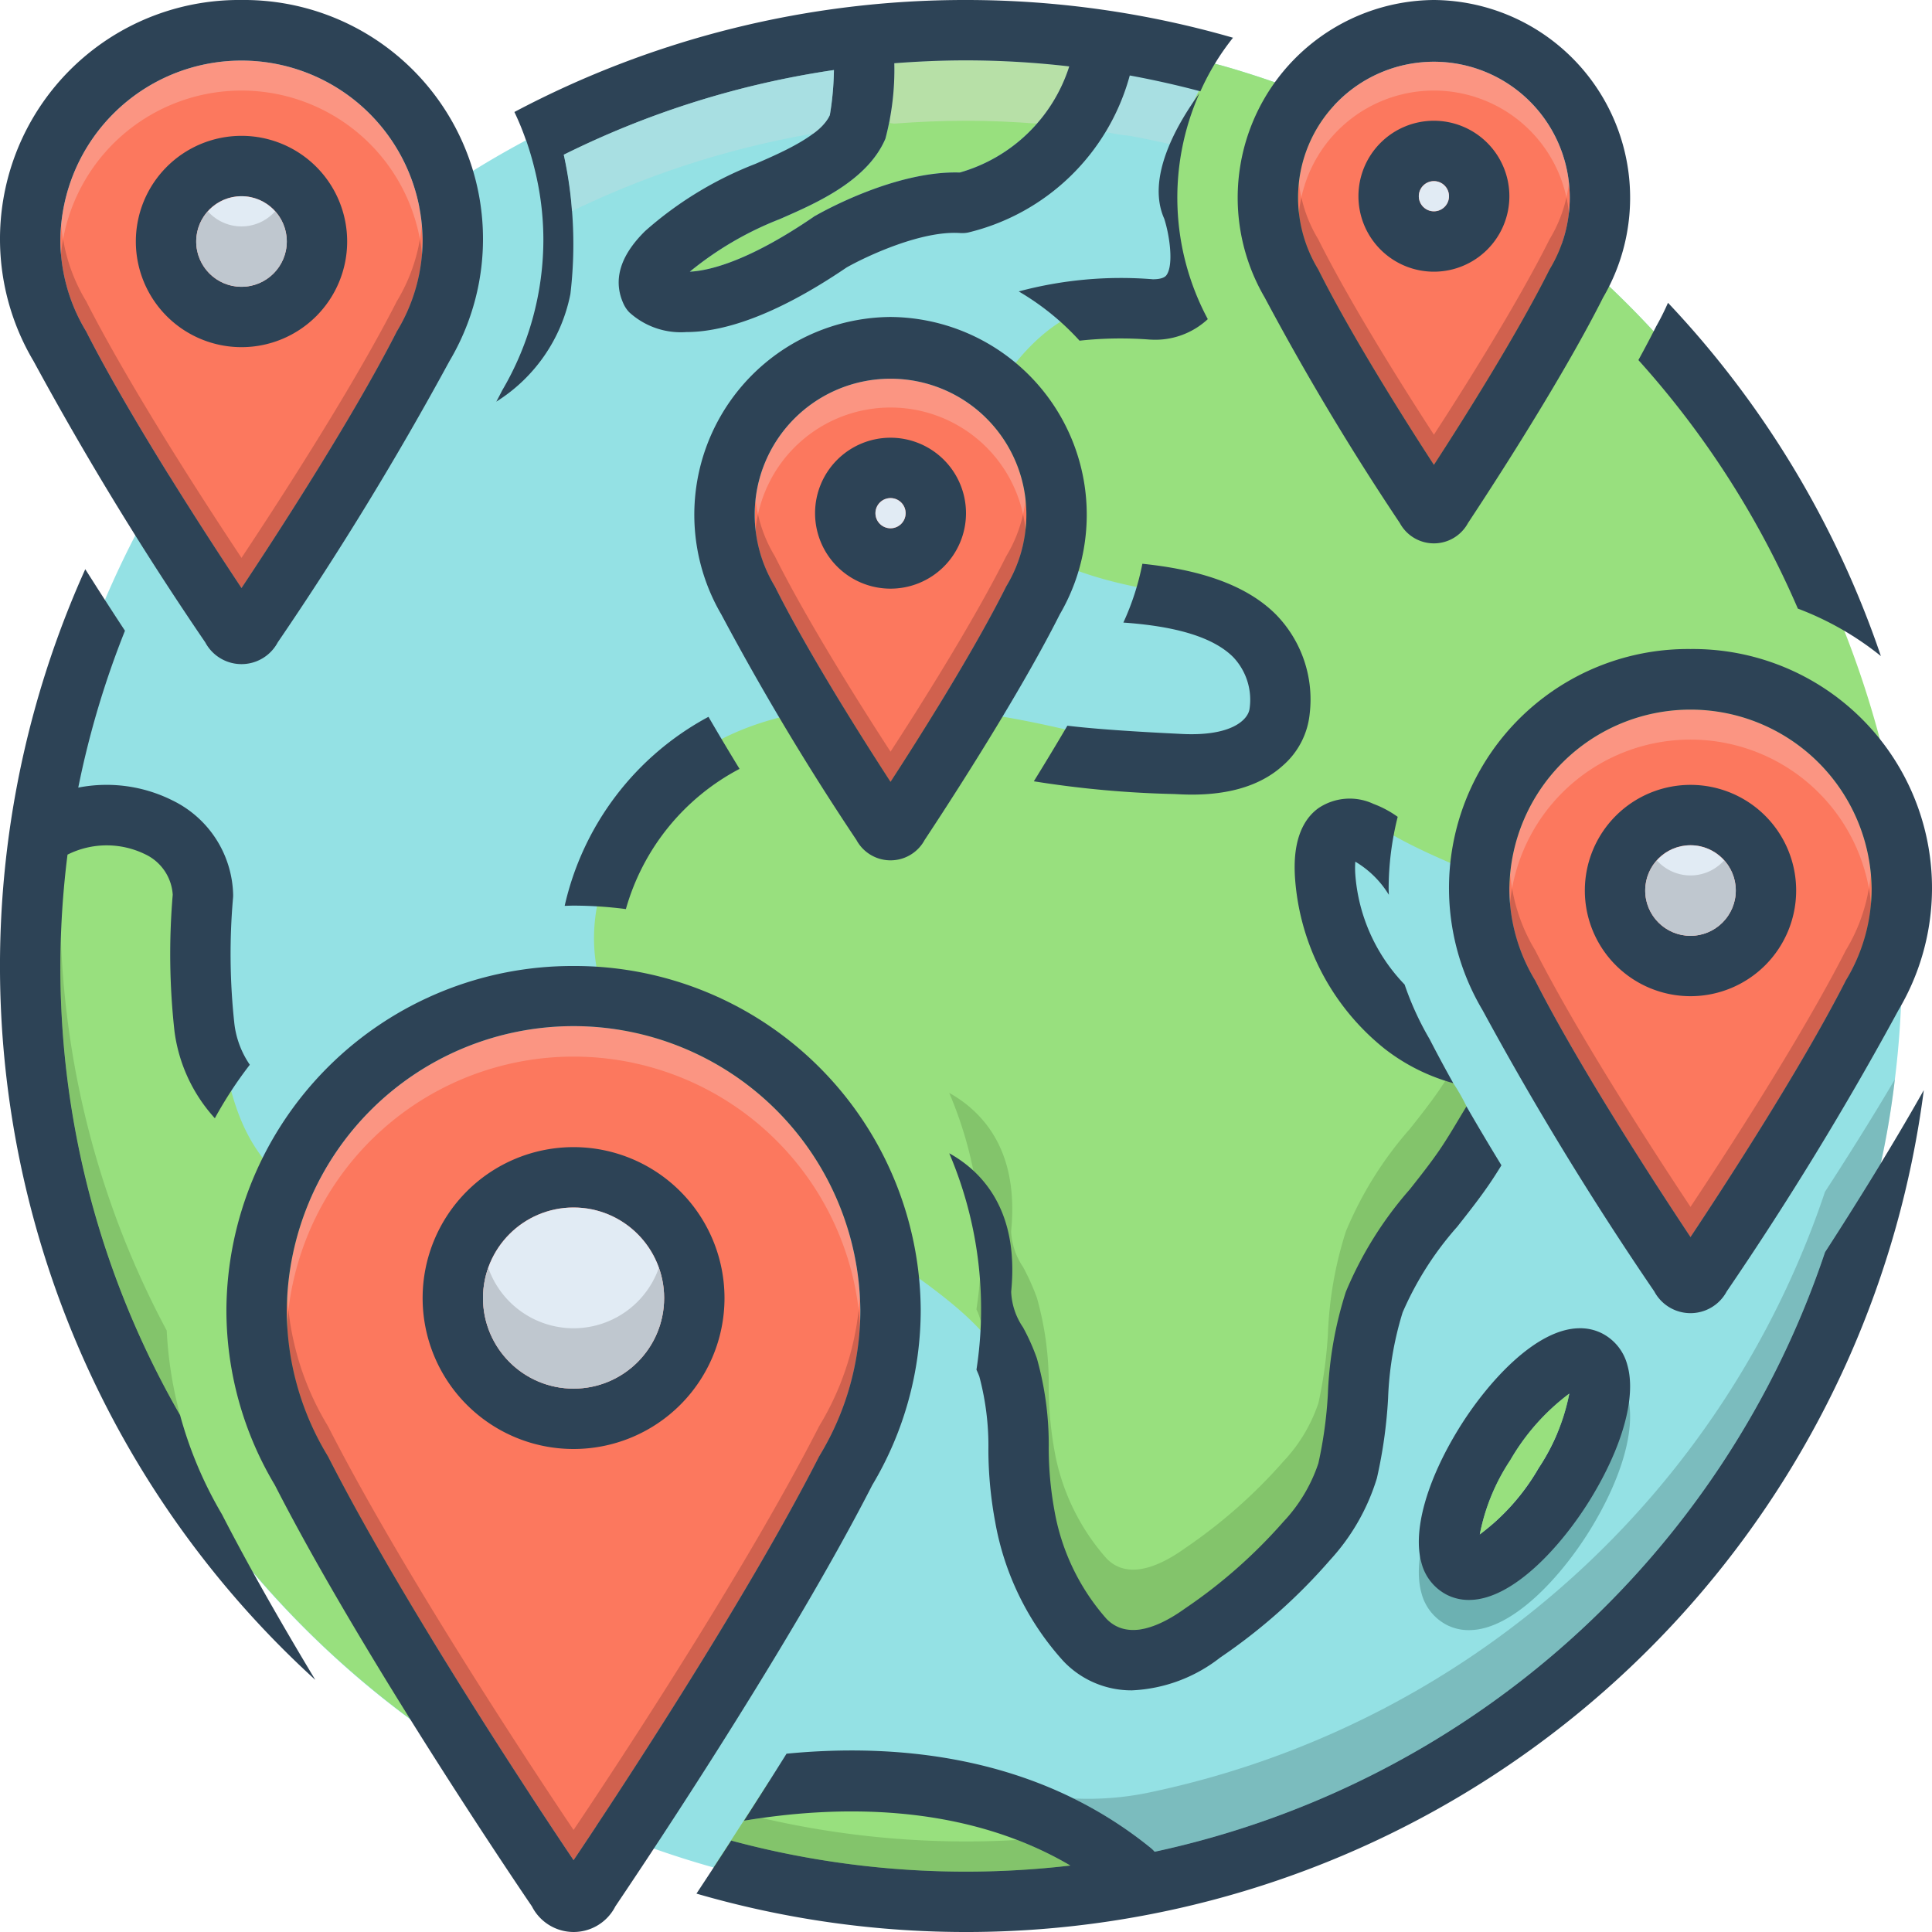 <svg id="Layer_1" height="128" viewBox="0 0 128 128" width="128" xmlns="http://www.w3.org/2000/svg" data-name="Layer 1"><path d="m126 64a60.096 60.096 0 0 1 -.46 7.51q-.33 2.82-.93 5.56a61.999 61.999 0 0 1 -122.61-13.07c0-.77.01-1.54.05-2.3a57.242 57.242 0 0 1 .57-6.45 62.048 62.048 0 0 1 77.87-51.03l.66.18a61.781 61.781 0 0 1 16.43 7.47.078.078 0 0 0 .04.04q2.025 1.305 3.93 2.76a61.793 61.793 0 0 1 12.91 13.32c.18.24.35.48.52.73a61.549 61.549 0 0 1 10.98 33.14c.03.71.04 1.42.04 2.14z" fill="#94e1e4"/><path d="m70.84 4.4a10.682 10.682 0 0 1 -7.25 7.03c-4.21-.13-9.02 2.55-9.56 2.86a.565.565 0 0 0 -.13.08c-4.08 2.79-6.74 3.56-8.2 3.63a21.999 21.999 0 0 1 5.95-3.48l.23-.1c2.23-.98 5.6-2.46 6.78-5.23a17.837 17.837 0 0 0 .59-5c1.57-.12 3.15-.19 4.75-.19a59.547 59.547 0 0 1 6.84.4z" fill="#98e07e"/><path d="m72.875 3.249c-.54 1.58-3.345 3.971-4.185 4.941-1.55-.12-3.11-.19-4.69-.19-1.6 0-3.18.07-4.75.19-.1-.01-.2-.02-.3-.04.26-1.38-3.158-4.23-3.158-4.9.39-.03 16.303-.091 17.083-.001z" fill="#cbe0c3" opacity=".6"/><path d="m81.69 6.5a16.428 16.428 0 0 0 -2.16 3.55q-2.31-.615-4.68-1.05a15.307 15.307 0 0 1 -1.77-.292 13.733 13.733 0 0 0 1.77-3.708q2.37.435 4.68 1.05l.06-.12q1.05.27 2.1.57z" fill="#bddee0" opacity=".5"/><path d="m107.82 92.45a3.286 3.286 0 0 0 -1.68-2.11 3.179 3.179 0 0 0 -1.47-.34c-2.89 0-6.12 3.57-8.01 6.63-2.15 3.49-3.08 6.82-2.48 8.93a3.292 3.292 0 0 0 1.68 2.1 3.179 3.179 0 0 0 1.47.34c2.89 0 6.12-3.57 8.01-6.63 2.15-3.49 3.08-6.82 2.48-8.92zm-5.88 6.81a14.559 14.559 0 0 1 -3.9 4.4 13.492 13.492 0 0 1 2.02-4.92 14.629 14.629 0 0 1 3.91-4.41 13.593 13.593 0 0 1 -2.03 4.93z" fill="#0f423c" opacity=".3"/><path d="m28.07 114.53a62.228 62.228 0 0 1 -20.16-24.09 209.278 209.278 0 0 1 -5.86-28.74c-.5-3.63-.72-5.87-.72-5.87s.49-.26 1.29-.58c2.94-1.19 9.98-3.18 10.96 4.5 1.25 9.75.84 15.5 6.34 19.33 4.01 2.8 10.64 27.09 8.15 35.45z" fill="#98e07e"/><path d="m74.94 124.62c-3.02 2.26-27.07-.82-27.65-.9h-.01l2.26-3.5 1.39-2.16c10.81-1.99 24.01 6.56 24.01 6.56z" fill="#98e07e"/><path d="m125.96 61.86c-4.01 5.21-28.78-3.35-34.21-6.86-6-3.88-6.5 6-.72 13 1.76 2.14 2.37 2.13 2.95 2.32 1.25.4-.09-1.47 1.95 1.02.11.12.22.27.35.42a13.631 13.631 0 0 1 .88 1.54 8.73 8.73 0 0 1 -.34 3.62 33.298 33.298 0 0 1 -4.58 9.03c-1.11 1.62-1.96 2.67-1.96 2.67a25.834 25.834 0 0 1 -1.63 10.09l-.01.01c-2.31 5.48-6.83 7.57-12.14 10.66-4.11 2.38-6.07-.36-7.29-4.8-1.1-3.94-1.6-9.23-2.49-13.46a6.215 6.215 0 0 0 -1.54-2.74c-7.1-8.16-34.73-17.05-22.93-34.52 8.54-12.66 30.87-4.86 36.23-3.36 5.35 1.5 15.64-8.12-2.6-11.5-18.26-3.38-9.66-15.79-5.04-18 4.63-2.21 8.91 4.88 7.28-3-1.62-7.88.07-8.97.07-8.97a18.566 18.566 0 0 1 2.3-4.81l.66.18a61.781 61.781 0 0 1 16.43 7.47.078.078 0 0 0 .04.04 35.95 35.95 0 0 0 3.93 2.76 61.793 61.793 0 0 1 12.91 13.32c.17.25.34.49.52.73 8.3 11.2 10.79 23.67 11.52 31a2.832 2.832 0 0 1 -.54 2.14z" fill="#98e07e"/><path d="m107.82 90.45a3.286 3.286 0 0 0 -1.68-2.11 3.179 3.179 0 0 0 -1.47-.34c-2.89 0-6.12 3.57-8.01 6.63-2.15 3.49-3.08 6.82-2.48 8.93a3.292 3.292 0 0 0 1.68 2.1 3.179 3.179 0 0 0 1.47.34c2.89 0 6.12-3.57 8.01-6.63 2.15-3.49 3.08-6.82 2.48-8.92zm-5.88 6.81a14.559 14.559 0 0 1 -3.9 4.4 13.492 13.492 0 0 1 2.02-4.92 14.629 14.629 0 0 1 3.91-4.41 13.593 13.593 0 0 1 -2.03 4.93z" fill="#2d4356"/><path d="m103.97 92.33a13.593 13.593 0 0 1 -2.03 4.93 14.559 14.559 0 0 1 -3.9 4.4 13.492 13.492 0 0 1 2.02-4.92 14.629 14.629 0 0 1 3.91-4.41z" fill="#98e07e"/><path d="m57 86.79a18.579 18.579 0 0 1 -2.67 9.6c-.02.04-.05.08-.07.12-5 9.8-13.91 23.24-16.26 26.73-2.35-3.49-11.26-16.92-16.26-26.73-.02-.04-.05-.08-.07-.12a18.579 18.579 0 0 1 -2.67-9.6 19.001 19.001 0 0 1 38 0z" fill="#fc785e"/><path d="m38 76a10 10 0 1 0 10 10 10.004 10.004 0 0 0 -10-10zm0 16a6 6 0 1 1 6-6 6.005 6.005 0 0 1 -6 6z" fill="#2d4356"/><circle cx="38" cy="86" fill="#e1ebf4" r="6"/><path d="m64 0a63.734 63.734 0 0 0 -29.92 7.42 17.538 17.538 0 0 1 .76 1.85c.01.01.01.02.02.03.22.63.41 1.28.57 1.94a19.485 19.485 0 0 1 .57 4.62 19.728 19.728 0 0 1 -2.72 9.99c-.13.25-.26.51-.4.76a10.9 10.9 0 0 0 4.91-7.13 27.963 27.963 0 0 0 -.44-9.23 59.727 59.727 0 0 1 17.9-5.61 19.643 19.643 0 0 1 -.27 2.98c-.56 1.32-3.15 2.46-4.71 3.14l-.23.1a24.174 24.174 0 0 0 -7.29 4.44c-1.68 1.65-2.16 3.28-1.43 4.85a1.994 1.994 0 0 0 .37.54 5.064 5.064 0 0 0 3.78 1.31c2.27 0 5.69-.93 10.62-4.28 1.29-.73 4.95-2.46 7.53-2.28a2.069 2.069 0 0 0 .5-.03 14.644 14.644 0 0 0 10.73-10.41q2.37.435 4.68 1.05a16.428 16.428 0 0 1 2.16-3.55 63.756 63.756 0 0 0 -17.69-2.5zm-.41 11.43c-4.21-.13-9.02 2.55-9.56 2.86a.565.565 0 0 0 -.13.08c-4.08 2.79-6.74 3.56-8.2 3.63a21.999 21.999 0 0 1 5.95-3.48l.23-.1c2.23-.98 5.6-2.46 6.78-5.23a17.837 17.837 0 0 0 .59-5c1.57-.12 3.15-.19 4.75-.19a59.547 59.547 0 0 1 6.84.4 10.682 10.682 0 0 1 -7.25 7.03z" fill="#2d4356"/><path d="m28 15.86a11.714 11.714 0 0 1 -1.68 6.05.828.828 0 0 0 -.07.13c-3.01 5.89-8.15 13.76-10.25 16.92-2.1-3.16-7.24-11.03-10.25-16.92a.828.828 0 0 0 -.07-.13 11.714 11.714 0 0 1 -1.68-6.05 12.001 12.001 0 0 1 24 0z" fill="#fc785e"/><path d="m16 9a7 7 0 1 0 7 7 6.995 6.995 0 0 0 -7-7zm0 10a3 3 0 1 1 3-3 3.009 3.009 0 0 1 -3 3z" fill="#2d4356"/><circle cx="16" cy="16" fill="#e1ebf4" r="3"/><path d="m124 58.86a11.714 11.714 0 0 1 -1.68 6.05.828.828 0 0 0 -.07.13c-3.01 5.89-8.15 13.76-10.25 16.92-2.1-3.16-7.24-11.03-10.25-16.92a.828.828 0 0 0 -.07-.13 11.714 11.714 0 0 1 -1.68-6.05 12.001 12.001 0 0 1 24 0z" fill="#fc785e"/><path d="m112 52a7 7 0 1 0 7 7 6.995 6.995 0 0 0 -7-7zm0 10a3 3 0 1 1 3-3 3.009 3.009 0 0 1 -3 3z" fill="#2d4356"/><circle cx="112" cy="59" fill="#e1ebf4" r="3"/><path d="m75.685 37.35a17.162 17.162 0 0 1 -1.259 3.897c3.138.22 5.835.851 7.274 2.285a4.106 4.106 0 0 1 1.085 3.434c-.097.696-1.155 1.831-4.496 1.66l-.289-.015c-3.797-.185-5.999-.375-7.284-.532-.747 1.274-1.503 2.522-2.221 3.684a68.183 68.183 0 0 0 9.309.844l.281.014c3.022.161 5.348-.485 6.908-1.901a5.233 5.233 0 0 0 1.778-3.438 8.049 8.049 0 0 0 -2.249-6.582c-2.047-2.041-5.233-2.979-8.839-3.349z" fill="#2d4356"/><path d="m68 34.09a9.154 9.154 0 0 1 -1.27 4.65c-.02.04-.05.08-.07.12-2.19 4.38-5.84 10.14-7.66 12.94-1.82-2.8-5.47-8.56-7.66-12.94-.02-.04-.05-.08-.07-.12a9.154 9.154 0 0 1 -1.27-4.65 9 9 0 1 1 18 0z" fill="#fc785e"/><path d="m76.37 18.501a26.2 26.2 0 0 0 -8.876.807 17.118 17.118 0 0 1 4.029 3.263 25.036 25.036 0 0 1 4.597-.077c.045.004.091.006.136.007a5.107 5.107 0 0 0 3.764-1.357 17.055 17.055 0 0 1 -.552-14.969c-1.54 2.123-3.535 5.626-2.334 8.316.37 1.149.627 3.079.147 3.739-.131.18-.437.272-.91.273z" fill="#2d4356"/><path d="m104 13.09a9.154 9.154 0 0 1 -1.27 4.65c-.02.04-.05.08-.07.12-2.19 4.38-5.84 10.14-7.66 12.94-1.82-2.8-5.47-8.56-7.66-12.94-.02-.04-.05-.08-.07-.12a9.154 9.154 0 0 1 -1.27-4.65 9 9 0 1 1 18 0z" fill="#fc785e"/><path d="m95 8a5 5 0 1 0 5 5 5.002 5.002 0 0 0 -5-5zm0 6a1 1 0 1 1 1-1 1.003 1.003 0 0 1 -1 1z" fill="#2d4356"/><circle cx="95" cy="13" fill="#e1ebf4" r="1"/><path d="m59 29a5 5 0 1 0 5 5 5.002 5.002 0 0 0 -5-5zm0 6a1 1 0 1 1 1-1 1.003 1.003 0 0 1 -1 1z" fill="#2d4356"/><circle cx="59" cy="34" fill="#e1ebf4" r="1"/><path d="m124.614 43.466a64.039 64.039 0 0 0 -14.105-23.405 17.031 17.031 0 0 1 -.78 1.557c-.366.724-.764 1.476-1.181 2.238a60.182 60.182 0 0 1 10.564 16.466 20.015 20.015 0 0 1 5.502 3.144z" fill="#2d4356"/><path d="m76.498 122.683a2.026 2.026 0 0 0 -.236-.234c-7.611-6.188-16.909-6.966-24.152-6.262-.982 1.571-1.933 3.066-2.818 4.441 5.964-1.001 14.44-1.252 21.621 2.969a59.719 59.719 0 0 1 -22.47-1.654c-.865 1.335-1.645 2.522-2.301 3.514a63.981 63.981 0 0 0 81.315-53.233c-2.13 3.781-4.609 7.742-6.545 10.738a60.216 60.216 0 0 1 -44.414 39.721z" fill="#2d4356"/><path d="m125.54 71.51q-.33 2.82-.93 5.56c-1.3 2.14-2.59 4.17-3.7 5.89a60.216 60.216 0 0 1 -44.41 39.72 2.605 2.605 0 0 0 -.24-.23 27.159 27.159 0 0 0 -5.15-3.3 19.799 19.799 0 0 0 5.39-.47 60.216 60.216 0 0 0 44.41-39.72c1.38-2.13 3.04-4.75 4.63-7.45z" fill="#426666" opacity=".3"/><path d="m37.41 60.015c.197-.004.392-.015.59-.015a27.252 27.252 0 0 1 3.467.229 15.142 15.142 0 0 1 7.53-9.289c-.675-1.104-1.375-2.272-2.058-3.449a18.935 18.935 0 0 0 -9.528 12.524z" fill="#2d4356"/><path d="m96.82 76.92c-.09.12-.19.24-.28.36a21.165 21.165 0 0 0 -3.61 5.67 14.091 14.091 0 0 0 -.69 3c-.13.87-.2 1.78-.28 2.7a30.622 30.622 0 0 1 -.74 5.28 12.847 12.847 0 0 1 -2.57 4.78l-.01.01-.51.63a38.024 38.024 0 0 1 -7.29 6.47 10.16 10.16 0 0 1 -5.84 2.17 6.215 6.215 0 0 1 -4.56-1.95 13.368 13.368 0 0 1 -1.23-1.46 20.116 20.116 0 0 1 -3.28-7.75 27.513 27.513 0 0 1 -.45-4.73 24.258 24.258 0 0 0 -.3-3.72 8.65 8.65 0 0 0 -.29-1.14 3.36 3.36 0 0 0 -.2-.49 26.271 26.271 0 0 0 -1.8-14.34 8.056 8.056 0 0 1 1.53 1.09c2.06 1.86 2.92 4.58 2.57 8.08a4.553 4.553 0 0 0 .79 2.36 15.138 15.138 0 0 1 .92 2.05 20.898 20.898 0 0 1 .78 5.97 24.258 24.258 0 0 0 .36 4.03 14.609 14.609 0 0 0 3.47 7.26c1.44 1.49 3.62.46 5.19-.67a34.297 34.297 0 0 0 6.53-5.76 10.469 10.469 0 0 0 2.32-3.87 29.075 29.075 0 0 0 .63-4.62 25.301 25.301 0 0 1 1.19-6.75 24.503 24.503 0 0 1 4.23-6.78c.7-.88 1.36-1.72 1.96-2.59q.285-.42.57-.87c.11.12.22.27.35.42a13.631 13.631 0 0 1 .88 1.54 8.73 8.73 0 0 1 -.34 3.62z" fill="#528440" opacity=".3"/><path d="m44 86a6 6 0 0 1 -12 0 5.803 5.803 0 0 1 .35-2 5.99 5.99 0 0 0 11.3 0 5.803 5.803 0 0 1 .35 2z" fill="#9fa5aa" opacity=".5"/><path d="m19 16a3.004 3.004 0 0 1 -2.7 2.98 2.258 2.258 0 0 1 -.6 0 2.991 2.991 0 0 1 -1.93-4.98 2.986 2.986 0 0 0 4.46 0 2.984 2.984 0 0 1 .77 2z" fill="#9fa5aa" opacity=".5"/><path d="m115 59a3.004 3.004 0 0 1 -2.7 2.98 2.258 2.258 0 0 1 -.6 0 2.991 2.991 0 0 1 -1.93-4.98 2.986 2.986 0 0 0 4.46 0 2.984 2.984 0 0 1 .77 2z" fill="#9fa5aa" opacity=".5"/><path d="m11.931 93.755a59.403 59.403 0 0 1 -7.458-37.133 5.794 5.794 0 0 1 5.125-.034 3.182 3.182 0 0 1 1.846 2.69 46.356 46.356 0 0 0 .118 9.062 10.585 10.585 0 0 0 2.672 5.747 26.926 26.926 0 0 1 2.317-3.544 6.066 6.066 0 0 1 -1.017-2.668 42.511 42.511 0 0 1 -.094-8.395 1.985 1.985 0 0 0 .006-.229 7.131 7.131 0 0 0 -4.011-6.217 9.748 9.748 0 0 0 -6.25-.853 59.825 59.825 0 0 1 3.094-10.393c-.42-.64-.89-1.361-1.39-2.138l0.0.001q-.415-.645-.857-1.34l0.0.001c-.127-.2-.252-.395-.382-.601a63.983 63.983 0 0 0 15.241 73.587c-2.219-3.688-4.411-7.511-6.188-10.974a26.646 26.646 0 0 1 -2.773-6.572z" fill="#2d4356"/><path d="m57 88.79a18.579 18.579 0 0 1 -2.67 9.6c-.02.04-.05.08-.07.12-5 9.8-13.91 23.24-16.26 26.73-2.35-3.49-11.26-16.92-16.26-26.73-.02-.04-.05-.08-.07-.12a18.579 18.579 0 0 1 -2.67-9.6 19.039 19.039 0 0 1 .11-2.01 18.686 18.686 0 0 0 2.56 7.61c.02.04.05.08.07.12 5 9.81 13.91 23.24 16.26 26.73 2.35-3.49 11.26-16.93 16.26-26.73.02-.04.05-.08.07-.12a18.686 18.686 0 0 0 2.56-7.61 19.039 19.039 0 0 1 .11 2.01z" fill="#a54b3f" opacity=".5"/><path d="m57 84.79a18.807 18.807 0 0 1 -.11 1.99 19.023 19.023 0 0 0 -37.78 0 18.739 18.739 0 0 1 17.83-20.75c.35-.02.71-.03 1.06-.03s.71.01 1.06.03a18.897 18.897 0 0 1 17.94 18.76z" fill="#f9dbd7" opacity=".3"/><path d="m28 17.86a11.714 11.714 0 0 1 -1.68 6.05.828.828 0 0 0 -.07.13c-3.01 5.89-8.15 13.76-10.25 16.92-2.1-3.16-7.24-11.03-10.25-16.92a.823.823 0 0 0 -.07-.13 11.714 11.714 0 0 1 -1.68-6.05 11.051 11.051 0 0 1 .18-2.01 11.65 11.65 0 0 0 1.5 4.06.823.823 0 0 1 .07.13c3.01 5.89 8.15 13.76 10.25 16.92 2.1-3.16 7.24-11.03 10.25-16.92a.828.828 0 0 1 .07-.13 11.649 11.649 0 0 0 1.5-4.06 11.051 11.051 0 0 1 .18 2.01z" fill="#a54b3f" opacity=".5"/><path d="m28 13.86a10.993 10.993 0 0 1 -.18 1.99 12.017 12.017 0 0 0 -23.64 0 10.993 10.993 0 0 1 -.18-1.99 11.922 11.922 0 0 1 11.38-11.84c.21-.01.41-.02.62-.02s.41.01.62.02a11.922 11.922 0 0 1 11.38 11.84z" fill="#f9dbd7" opacity=".3"/><path d="m124 60.86a11.714 11.714 0 0 1 -1.68 6.05.828.828 0 0 0 -.07.13c-3.01 5.89-8.15 13.76-10.25 16.92-2.1-3.16-7.24-11.03-10.25-16.92a.828.828 0 0 0 -.07-.13 11.714 11.714 0 0 1 -1.68-6.05 11.051 11.051 0 0 1 .18-2.01 11.649 11.649 0 0 0 1.5 4.06.828.828 0 0 1 .07.13c3.01 5.89 8.15 13.76 10.25 16.92 2.1-3.16 7.24-11.03 10.25-16.92a.828.828 0 0 1 .07-.13 11.649 11.649 0 0 0 1.5-4.06 11.051 11.051 0 0 1 .18 2.01z" fill="#a54b3f" opacity=".5"/><path d="m124 56.86a10.993 10.993 0 0 1 -.18 1.99 12.017 12.017 0 0 0 -23.64 0 10.993 10.993 0 0 1 -.18-1.99 11.922 11.922 0 0 1 11.38-11.84c.21-.01.41-.02.62-.02s.41.01.62.02a11.922 11.922 0 0 1 11.38 11.84z" fill="#f9dbd7" opacity=".3"/><path d="m68 36.09a9.154 9.154 0 0 1 -1.27 4.65c-.02.04-.05.08-.07.12-2.19 4.38-5.84 10.14-7.66 12.94-1.82-2.8-5.47-8.56-7.66-12.94-.02-.04-.05-.08-.07-.12a9.154 9.154 0 0 1 -1.27-4.65 9.453 9.453 0 0 1 .22-2.01 9.23 9.23 0 0 0 1.05 2.66c.02.04.05.08.07.12 2.19 4.38 5.84 10.14 7.66 12.94 1.82-2.8 5.47-8.56 7.66-12.94.02-.04.05-.08.07-.12a9.23 9.23 0 0 0 1.05-2.66 9.453 9.453 0 0 1 .22 2.01z" fill="#a54b3f" opacity=".5"/><path d="m68 32.09a8.862 8.862 0 0 1 -.22 1.99 8.984 8.984 0 0 0 -17.56 0 8.862 8.862 0 0 1 -.22-1.99 9.06 9.06 0 0 1 8.47-9.07c.17-.01.35-.02.53-.02s.36.01.53.02a9.06 9.06 0 0 1 8.47 9.07z" fill="#f9dbd7" opacity=".3"/><path d="m104 15.09a9.154 9.154 0 0 1 -1.27 4.65c-.02.04-.05.08-.07.12-2.19 4.38-5.84 10.14-7.66 12.94-1.82-2.8-5.47-8.56-7.66-12.94-.02-.04-.05-.08-.07-.12a9.154 9.154 0 0 1 -1.27-4.65 9.453 9.453 0 0 1 .22-2.01 9.23 9.23 0 0 0 1.05 2.66c.02.04.05.08.07.12 2.19 4.38 5.84 10.14 7.66 12.94 1.82-2.8 5.47-8.56 7.66-12.94.02-.04.05-.08.07-.12a9.23 9.23 0 0 0 1.05-2.66 9.453 9.453 0 0 1 .22 2.01z" fill="#a54b3f" opacity=".5"/><path d="m104 11.09a8.862 8.862 0 0 1 -.22 1.99 8.984 8.984 0 0 0 -17.56 0 8.862 8.862 0 0 1 -.22-1.99 9.06 9.06 0 0 1 8.47-9.07c.17-.01.35-.02.53-.02s.36.01.53.02a9.06 9.06 0 0 1 8.47 9.07z" fill="#f9dbd7" opacity=".3"/><g fill="#2d4356"><path d="m38 64a22.921 22.921 0 0 0 -23 22.79 22.599 22.599 0 0 0 3.21 11.6c5.78 11.31 16.2 26.7 17.03 27.91a3.099 3.099 0 0 0 5.53 0c.82-1.22 11.24-16.61 17.02-27.91a22.599 22.599 0 0 0 3.21-11.6 22.921 22.921 0 0 0 -23-22.79zm16.33 32.39c-.02.04-.05.08-.07.12-5 9.8-13.91 23.24-16.26 26.73-2.35-3.49-11.26-16.92-16.26-26.73-.02-.04-.05-.08-.07-.12a18.579 18.579 0 0 1 -2.67-9.6 19.001 19.001 0 0 1 38 0 18.579 18.579 0 0 1 -2.67 9.6z"/><path d="m16 0a15.835 15.835 0 0 0 -13.78 23.92 215.113 215.113 0 0 0 11.38 18.64 2.72 2.72 0 0 0 4.8 0 215.779 215.779 0 0 0 11.38-18.64 15.835 15.835 0 0 0 -13.78-23.92zm10.32 21.91a.828.828 0 0 0 -.07.13c-3.01 5.89-8.15 13.76-10.25 16.92-2.1-3.16-7.24-11.03-10.25-16.92a.828.828 0 0 0 -.07-.13 11.714 11.714 0 0 1 -1.68-6.05 12.001 12.001 0 0 1 24 0 11.714 11.714 0 0 1 -1.68 6.05z"/><path d="m112 43a15.835 15.835 0 0 0 -13.78 23.92 215.113 215.113 0 0 0 11.38 18.64 2.72 2.72 0 0 0 4.8 0 215.779 215.779 0 0 0 11.38-18.64 15.835 15.835 0 0 0 -13.78-23.92zm10.32 21.91a.828.828 0 0 0 -.07.13c-3.01 5.89-8.15 13.76-10.25 16.92-2.1-3.16-7.24-11.03-10.25-16.92a.828.828 0 0 0 -.07-.13 11.714 11.714 0 0 1 -1.68-6.05 12.001 12.001 0 0 1 24 0 11.714 11.714 0 0 1 -1.68 6.05z"/><path d="m95 0a13.1 13.1 0 0 0 -11.21 19.71 174.131 174.131 0 0 0 8.95 14.94 2.567 2.567 0 0 0 4.52 0c.52-.79 5.92-8.92 8.95-14.94a13.1 13.1 0 0 0 -11.21-19.71zm7.73 17.74c-.02.04-.05.08-.07.12-2.19 4.38-5.84 10.14-7.66 12.94-1.82-2.8-5.47-8.56-7.66-12.94-.02-.04-.05-.08-.07-.12a9.154 9.154 0 0 1 -1.27-4.65 9 9 0 1 1 18 0 9.154 9.154 0 0 1 -1.27 4.65z"/><path d="m64.894 91.237a17.827 17.827 0 0 1 .589 4.858 26.463 26.463 0 0 0 .451 4.738 18.528 18.528 0 0 0 4.507 9.209 6.205 6.205 0 0 0 4.559 1.948 10.198 10.198 0 0 0 5.836-2.169 37.562 37.562 0 0 0 7.294-6.476 14.054 14.054 0 0 0 3.093-5.412 31.711 31.711 0 0 0 .741-5.281 21.883 21.883 0 0 1 .963-5.7 21.323 21.323 0 0 1 3.614-5.673c.709-.898 1.444-1.827 2.115-2.806.284-.414.555-.84.818-1.268-.78-1.279-1.564-2.594-2.317-3.902-.139.231-.278.458-.416.69-.449.753-.913 1.531-1.383 2.217-.595.867-1.256 1.703-1.956 2.589a24.655 24.655 0 0 0 -4.234 6.783 25.261 25.261 0 0 0 -1.191 6.741 28.204 28.204 0 0 1 -.631 4.623 10.469 10.469 0 0 1 -2.32 3.876 33.988 33.988 0 0 1 -6.525 5.751c-1.572 1.131-3.749 2.164-5.193.679a14.662 14.662 0 0 1 -3.464-7.263 23.126 23.126 0 0 1 -.363-4.03 21.079 21.079 0 0 0 -.787-5.971 13.829 13.829 0 0 0 -.918-2.05 4.48 4.48 0 0 1 -.783-2.358c.348-3.499-.519-6.22-2.575-8.087a8.117 8.117 0 0 0 -1.527-1.084 26.333 26.333 0 0 1 1.802 14.336c.073.165.15.333.202.49z"/><path d="m91 53.262a3.713 3.713 0 0 0 -3.658.285c-1.685 1.226-1.587 3.647-1.555 4.44a15.891 15.891 0 0 0 5.966 11.51 12.972 12.972 0 0 0 4.529 2.265c-.555-.994-1.082-1.973-1.565-2.913a19.727 19.727 0 0 1 -1.658-3.621 11.75 11.75 0 0 1 -3.274-7.4 6.371 6.371 0 0 1 .007-.74 6.456 6.456 0 0 1 2.223 2.196c-.003-.142-.014-.283-.014-.426a19.639 19.639 0 0 1 .6-4.74 6.825 6.825 0 0 0 -1.6-.856z"/></g><path d="m70.91 123.6a60.623 60.623 0 0 1 -6.91.4 59.664 59.664 0 0 1 -15.56-2.06c-.41.63-.79 1.23-1.15 1.78h-.01l2.26-3.5h.01c-.08.14-.17.27-.26.41.39-.06.79-.13 1.2-.18a59.664 59.664 0 0 0 13.51 1.55c1.14 0 2.26-.03 3.38-.1a24.302 24.302 0 0 1 3.53 1.7z" fill="#528440" opacity=".3"/><path d="m55.25 4.64a19.637 19.637 0 0 1 -.27 2.98 3.197 3.197 0 0 1 -1.1 1.23 59.949 59.949 0 0 0 -15.99 5.14 21.378 21.378 0 0 0 -.54-3.74 59.726 59.726 0 0 1 17.9-5.61z" fill="#bddee0" opacity=".5"/><path d="m59 21a13.1 13.1 0 0 0 -11.21 19.71 174.131 174.131 0 0 0 8.95 14.94 2.567 2.567 0 0 0 4.52 0c.52-.79 5.92-8.92 8.95-14.94a13.1 13.1 0 0 0 -11.21-19.71zm7.73 17.74c-.02.04-.05.08-.07.12-2.19 4.38-5.84 10.14-7.66 12.94-1.82-2.8-5.47-8.56-7.66-12.94-.02-.04-.05-.08-.07-.12a9.154 9.154 0 0 1 -1.27-4.65 9 9 0 1 1 18 0 9.154 9.154 0 0 1 -1.27 4.65z" fill="#2d4356"/><path d="m11.046 88.152a59.635 59.635 0 0 1 -7.016-26.082c-.02.64-.03 1.28-.03 1.93a59.637 59.637 0 0 0 7.93 29.75l.005.017a26.557 26.557 0 0 1 -.889-5.615z" fill="#528440" opacity=".3"/></svg>